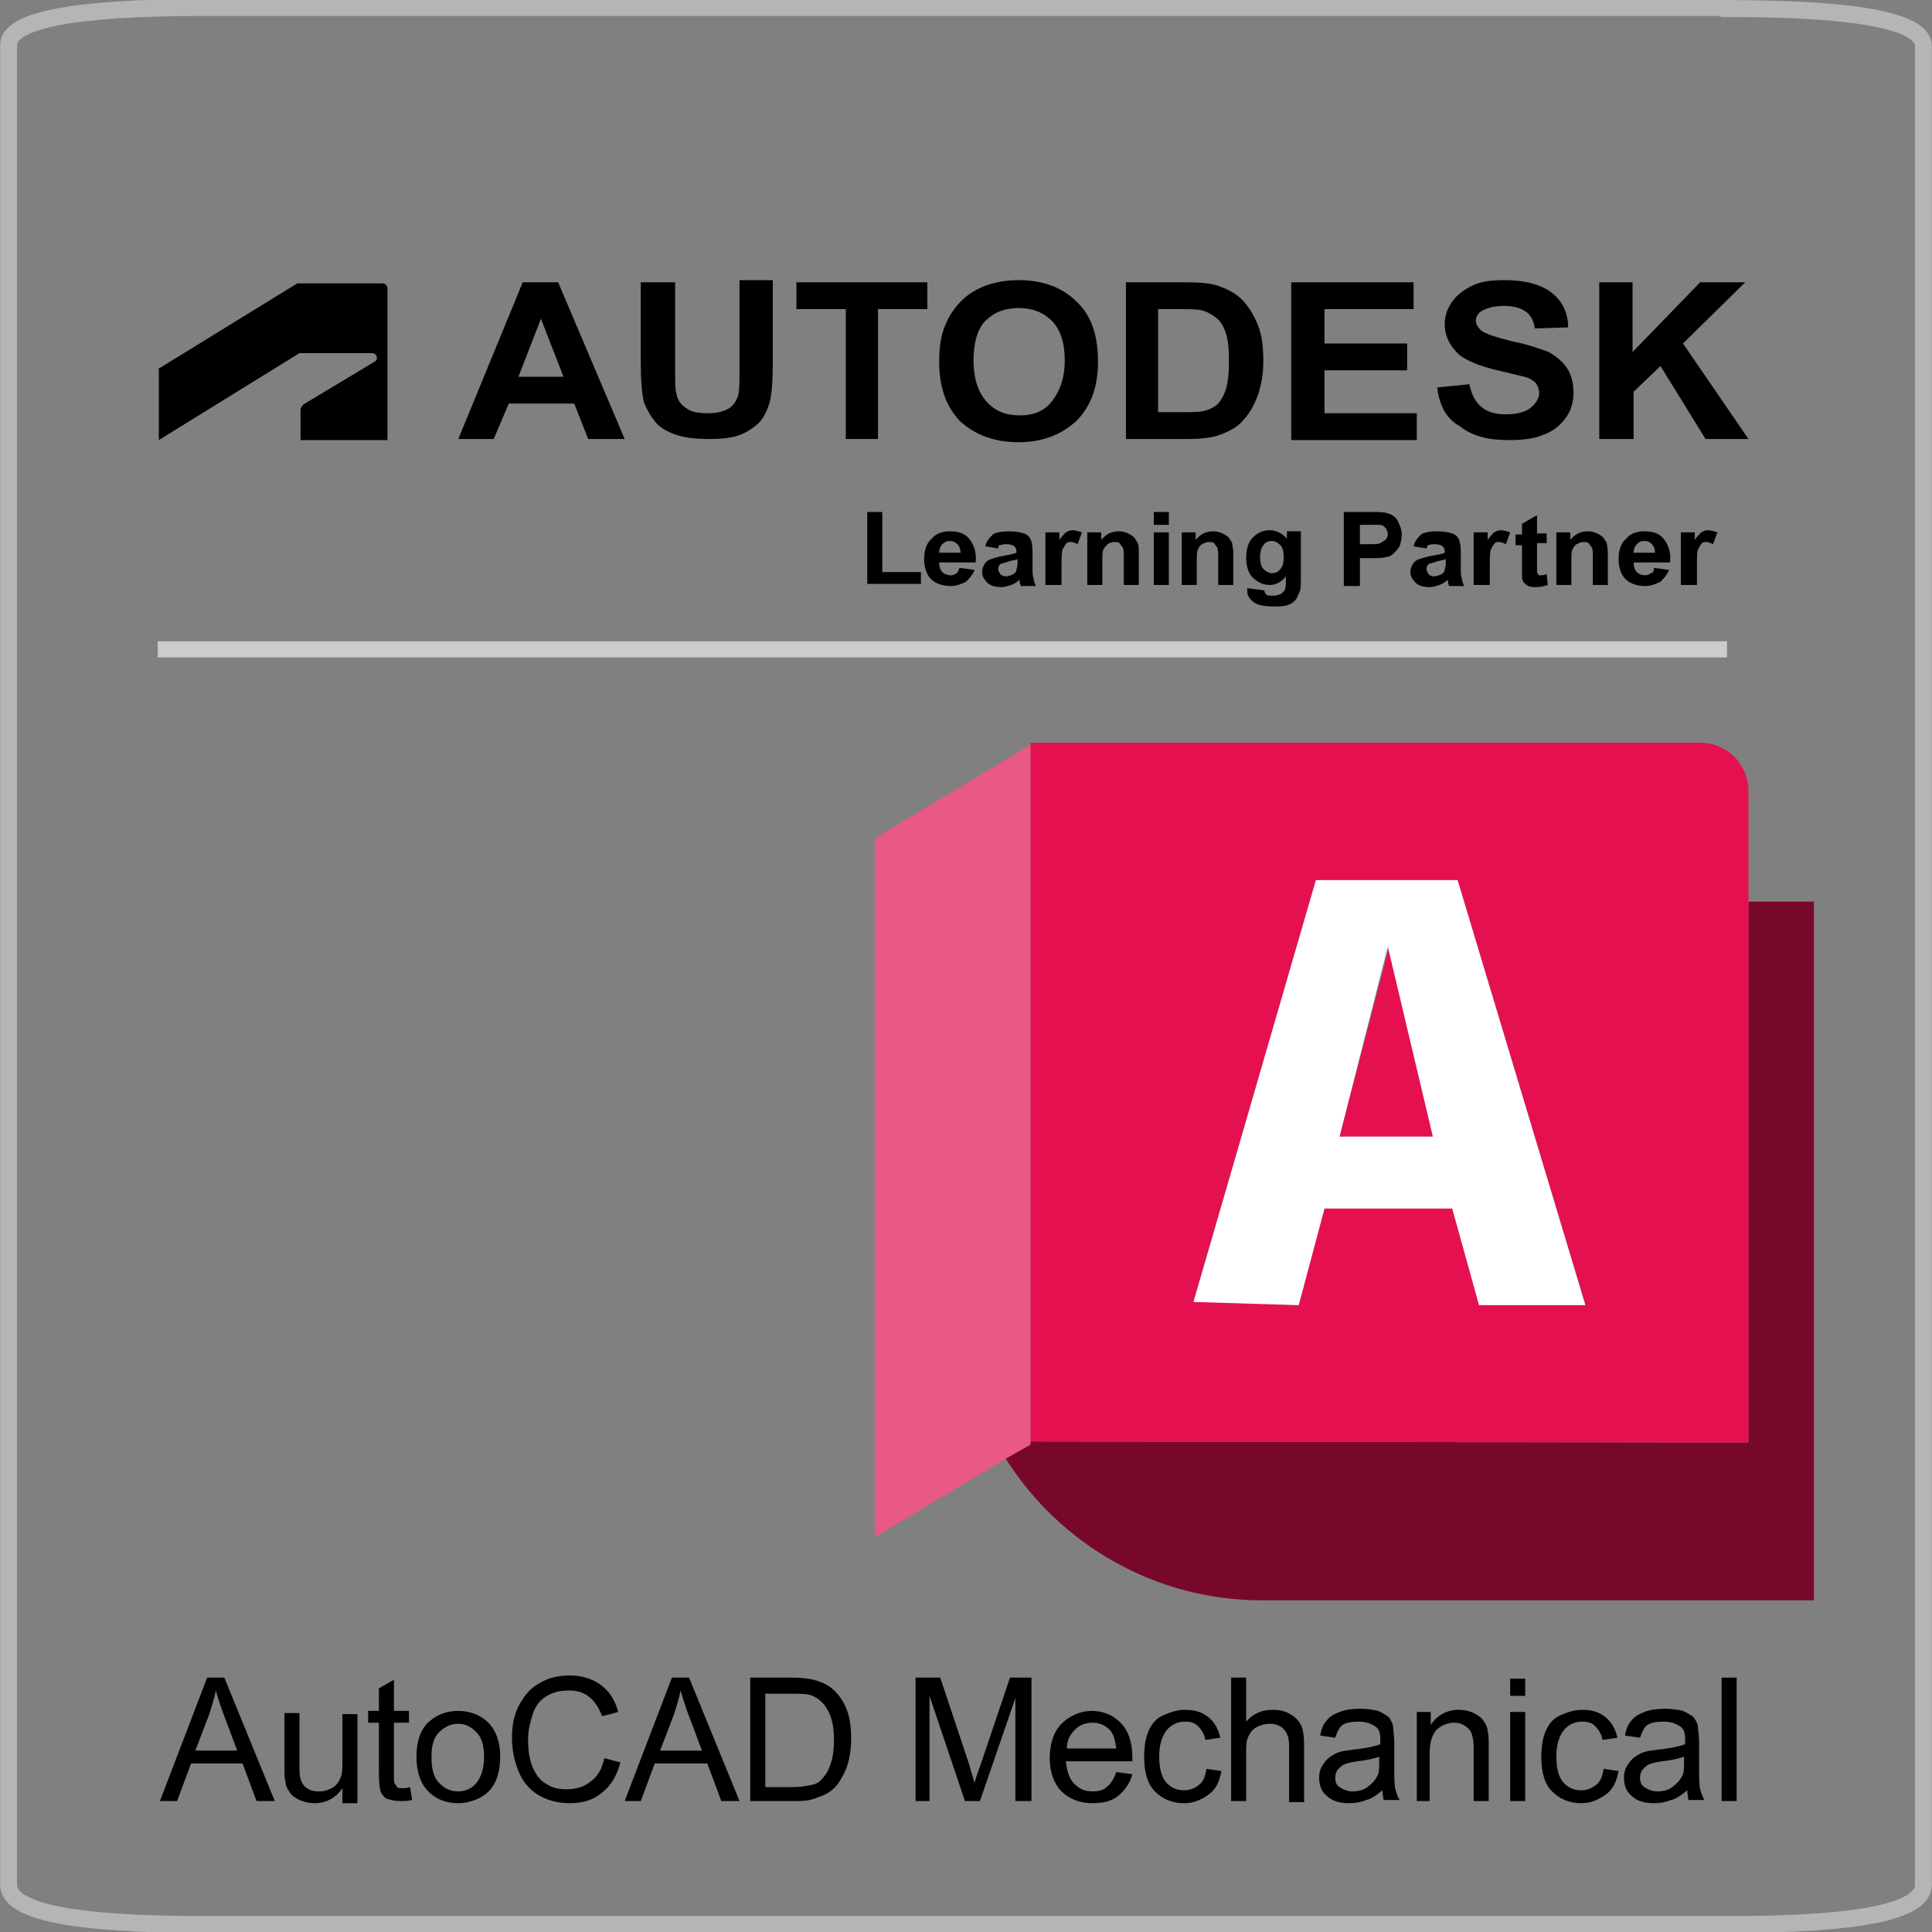 <?xml version="1.0" encoding="UTF-8"?>
<svg xmlns="http://www.w3.org/2000/svg" xmlns:xlink="http://www.w3.org/1999/xlink" version="1.1" id="Ebene_1" x="0px" y="0px" viewBox="0 0 180 180" style="enable-background:new 0 0 180 180;" xml:space="preserve">
<rect x="0" y="0" width="180" height="180" fill="#808080" stroke="none"/>
<style type="text/css">
	.st0{fill:none;stroke:#B5B4B7;stroke-width:1.573;stroke-miterlimit:10;}
	.st1{fill:#78082A;}
	.st2{fill:#E51050;}
	.st3{fill:#E85984;}
	.st4{fill:#FFFFFF;}
	.st5{fill:none;stroke:#CCCCCC;stroke-width:1.5;stroke-miterlimit:10;}
	.st6{enable-background:new    ;}
	.st7{fill:#6F5A01;}
	.st8{fill:#DBAE03;}
	.st9{fill:#EBCD5D;}
	.st10{fill:#923B00;}
	.st11{fill:#FF6B00;}
	.st12{fill:#FF9447;}
	.st13{fill:#35687F;}
	.st14{fill:#39A5CD;}
	.st15{fill:#80C5DE;}
	.st16{fill:#0C3D91;}
	.st17{fill:#186BFF;}
	.st18{fill:#679AE7;}
</style>
<path class="st0" d="M161.1,0.8c12.1,0,18.1,1.2,18.1,3.5v171.3c0,2.5-6,3.7-18.1,3.7H18.9c-12.1,0-18.1-1.2-18.1-3.7V4.2  c0-2.3,6-3.5,18.1-3.5H161.1z"></path>
<g>
	<g>
		<g class="st6">
			<path d="M80.8,54.5v-6.8h1.4v5.6h3.6v1.1H80.8z"></path>
		</g>
		<g class="st6">
			<path d="M89.4,52.9l1.4,0.2c-0.2,0.5-0.5,0.8-0.8,1.1c-0.4,0.2-0.9,0.4-1.4,0.4c-0.9,0-1.6-0.3-2-0.8c-0.3-0.4-0.5-1-0.5-1.7     c0-0.8,0.2-1.5,0.7-1.9c0.4-0.5,1-0.7,1.7-0.7c0.8,0,1.4,0.2,1.8,0.7s0.7,1.2,0.6,2.2h-3.4c0,0.4,0.1,0.7,0.3,0.9     c0.2,0.2,0.5,0.3,0.8,0.3c0.2,0,0.4-0.1,0.5-0.2C89.2,53.4,89.3,53.2,89.4,52.9z M89.5,51.6c0-0.4-0.1-0.7-0.3-0.9     c-0.2-0.2-0.4-0.3-0.7-0.3c-0.3,0-0.5,0.1-0.7,0.3c-0.2,0.2-0.3,0.5-0.3,0.8H89.5z"></path>
			<path d="M93,51.1l-1.2-0.2c0.1-0.5,0.4-0.8,0.7-1.1c0.3-0.2,0.8-0.3,1.5-0.3c0.6,0,1.1,0.1,1.4,0.2s0.5,0.3,0.6,0.5     c0.1,0.2,0.2,0.6,0.2,1.2l0,1.5c0,0.4,0,0.8,0.1,1c0,0.2,0.1,0.4,0.2,0.7h-1.4c0-0.1-0.1-0.2-0.1-0.4c0-0.1,0-0.1,0-0.2     c-0.2,0.2-0.5,0.4-0.8,0.5c-0.3,0.1-0.6,0.2-0.9,0.2c-0.5,0-1-0.1-1.3-0.4c-0.3-0.3-0.5-0.6-0.5-1c0-0.3,0.1-0.5,0.2-0.7     c0.1-0.2,0.3-0.4,0.6-0.5c0.3-0.1,0.6-0.2,1.1-0.3c0.6-0.1,1.1-0.2,1.3-0.3v-0.1c0-0.3-0.1-0.4-0.2-0.5c-0.1-0.1-0.4-0.2-0.7-0.2     c-0.2,0-0.4,0-0.6,0.1C93.2,50.7,93,50.8,93,51.1z M94.8,52.1c-0.2,0.1-0.5,0.1-0.8,0.2s-0.6,0.2-0.7,0.2     c-0.2,0.1-0.3,0.3-0.3,0.5c0,0.2,0.1,0.3,0.2,0.5c0.1,0.1,0.3,0.2,0.5,0.2c0.2,0,0.5-0.1,0.7-0.2c0.2-0.1,0.3-0.3,0.3-0.4     c0-0.1,0.1-0.3,0.1-0.6V52.1z"></path>
			<path d="M98.8,54.5h-1.4v-4.9h1.3v0.7c0.2-0.3,0.4-0.5,0.6-0.7c0.2-0.1,0.4-0.2,0.6-0.2c0.3,0,0.6,0.1,0.9,0.2l-0.4,1.1     c-0.2-0.1-0.4-0.2-0.6-0.2c-0.2,0-0.4,0-0.5,0.2c-0.1,0.1-0.2,0.3-0.3,0.5c-0.1,0.3-0.1,0.8-0.1,1.7V54.5z"></path>
			<path d="M106.1,54.5h-1.4V52c0-0.5,0-0.9-0.1-1s-0.2-0.3-0.3-0.4c-0.1-0.1-0.3-0.1-0.5-0.1c-0.2,0-0.5,0.1-0.6,0.2     s-0.3,0.3-0.4,0.5c-0.1,0.2-0.1,0.6-0.1,1.1v2.2h-1.4v-4.9h1.3v0.7c0.5-0.6,1-0.8,1.7-0.8c0.3,0,0.6,0.1,0.8,0.2s0.4,0.2,0.6,0.4     c0.1,0.2,0.2,0.3,0.3,0.5s0.1,0.5,0.1,0.9V54.5z"></path>
			<path d="M107.5,48.9v-1.2h1.4v1.2H107.5z M107.5,54.5v-4.9h1.4v4.9H107.5z"></path>
			<path d="M114.9,54.5h-1.4V52c0-0.5,0-0.9-0.1-1s-0.2-0.3-0.3-0.4s-0.3-0.1-0.5-0.1c-0.2,0-0.4,0.1-0.6,0.2s-0.3,0.3-0.4,0.5     c-0.1,0.2-0.1,0.6-0.1,1.1v2.2h-1.4v-4.9h1.3v0.7c0.5-0.6,1-0.8,1.7-0.8c0.3,0,0.6,0.1,0.8,0.2s0.4,0.2,0.6,0.4     c0.1,0.2,0.2,0.3,0.3,0.5c0,0.2,0.1,0.5,0.1,0.9V54.5z"></path>
			<path d="M116.2,54.8l1.6,0.2c0,0.2,0.1,0.3,0.2,0.4c0.1,0.1,0.3,0.1,0.6,0.1c0.4,0,0.6-0.1,0.8-0.2c0.1-0.1,0.2-0.2,0.3-0.3     c0-0.1,0.1-0.3,0.1-0.6v-0.7c-0.4,0.5-0.9,0.8-1.5,0.8c-0.7,0-1.2-0.3-1.7-0.8c-0.3-0.4-0.5-1-0.5-1.7c0-0.8,0.2-1.5,0.6-1.9     c0.4-0.4,0.9-0.7,1.6-0.7c0.6,0,1.2,0.3,1.6,0.8v-0.7h1.3V54c0,0.6,0,1-0.2,1.3c-0.1,0.3-0.2,0.5-0.4,0.7     c-0.2,0.2-0.4,0.3-0.7,0.4s-0.7,0.1-1.2,0.1c-0.9,0-1.5-0.1-1.9-0.4s-0.6-0.6-0.6-1.1C116.2,54.9,116.2,54.9,116.2,54.8z      M117.4,51.9c0,0.5,0.1,0.9,0.3,1.1c0.2,0.2,0.5,0.4,0.8,0.4c0.3,0,0.6-0.1,0.8-0.4c0.2-0.2,0.3-0.6,0.3-1.1     c0-0.5-0.1-0.9-0.3-1.1c-0.2-0.2-0.5-0.4-0.8-0.4c-0.3,0-0.6,0.1-0.8,0.4C117.5,51.1,117.4,51.4,117.4,51.9z"></path>
			<path d="M125.2,54.5v-6.8h2.3c0.9,0,1.4,0,1.7,0.1c0.4,0.1,0.8,0.3,1,0.7s0.4,0.8,0.4,1.3c0,0.4-0.1,0.8-0.2,1.1     c-0.2,0.3-0.4,0.5-0.6,0.7c-0.2,0.2-0.5,0.3-0.7,0.3c-0.3,0.1-0.8,0.1-1.5,0.1h-0.9v2.6H125.2z M126.7,48.8v1.9h0.8     c0.6,0,0.9,0,1.1-0.1c0.2-0.1,0.3-0.2,0.5-0.3c0.1-0.2,0.2-0.3,0.2-0.5c0-0.2-0.1-0.5-0.2-0.6c-0.2-0.2-0.3-0.3-0.6-0.3     c-0.2,0-0.5,0-1,0H126.7z"></path>
			<path d="M132.9,51.1l-1.2-0.2c0.1-0.5,0.4-0.8,0.7-1.1c0.3-0.2,0.8-0.3,1.5-0.3c0.6,0,1.1,0.1,1.4,0.2s0.5,0.3,0.6,0.5     c0.1,0.2,0.2,0.6,0.2,1.2l0,1.5c0,0.4,0,0.8,0.1,1c0,0.2,0.1,0.4,0.2,0.7H135c0-0.1-0.1-0.2-0.1-0.4c0-0.1,0-0.1,0-0.2     c-0.2,0.2-0.5,0.4-0.8,0.5c-0.3,0.1-0.6,0.2-0.9,0.2c-0.5,0-1-0.1-1.3-0.4c-0.3-0.3-0.5-0.6-0.5-1c0-0.3,0.1-0.5,0.2-0.7     c0.1-0.2,0.3-0.4,0.6-0.5c0.3-0.1,0.6-0.2,1.1-0.3c0.6-0.1,1.1-0.2,1.3-0.3v-0.1c0-0.3-0.1-0.4-0.2-0.5c-0.1-0.1-0.4-0.2-0.7-0.2     c-0.2,0-0.4,0-0.6,0.1C133.1,50.7,133,50.8,132.9,51.1z M134.7,52.1c-0.2,0.1-0.5,0.1-0.8,0.2s-0.6,0.2-0.7,0.2     c-0.2,0.1-0.3,0.3-0.3,0.5c0,0.2,0.1,0.3,0.2,0.5c0.1,0.1,0.3,0.2,0.5,0.2c0.2,0,0.5-0.1,0.7-0.2c0.2-0.1,0.3-0.3,0.3-0.4     c0-0.1,0.1-0.3,0.1-0.6V52.1z"></path>
		</g>
		<g class="st6">
			<path d="M138.7,54.5h-1.4v-4.9h1.3v0.7c0.2-0.3,0.4-0.5,0.6-0.7c0.2-0.1,0.4-0.2,0.6-0.2c0.3,0,0.6,0.1,0.9,0.2l-0.4,1.1     c-0.2-0.1-0.4-0.2-0.6-0.2c-0.2,0-0.4,0-0.5,0.2c-0.1,0.1-0.2,0.3-0.3,0.5c-0.1,0.3-0.1,0.8-0.1,1.7V54.5z"></path>
		</g>
		<g class="st6">
			<path d="M144.1,49.6v1h-0.9v2c0,0.4,0,0.6,0,0.7c0,0.1,0.1,0.1,0.1,0.2s0.1,0.1,0.2,0.1c0.1,0,0.3,0,0.6-0.1l0.1,1     c-0.3,0.1-0.7,0.2-1.1,0.2c-0.2,0-0.5,0-0.7-0.1s-0.3-0.2-0.4-0.3s-0.2-0.3-0.2-0.5c0-0.2,0-0.5,0-0.9v-2.1h-0.6v-1h0.6v-1     l1.4-0.8v1.7H144.1z"></path>
			<path d="M149.8,54.5h-1.4V52c0-0.5,0-0.9-0.1-1s-0.2-0.3-0.3-0.4s-0.3-0.1-0.5-0.1c-0.2,0-0.4,0.1-0.6,0.2s-0.3,0.3-0.4,0.5     c-0.1,0.2-0.1,0.6-0.1,1.1v2.2H145v-4.9h1.3v0.7c0.5-0.6,1-0.8,1.7-0.8c0.3,0,0.6,0.1,0.8,0.2s0.4,0.2,0.6,0.4     c0.1,0.2,0.2,0.3,0.3,0.5c0,0.2,0.1,0.5,0.1,0.9V54.5z"></path>
			<path d="M154.1,52.9l1.4,0.2c-0.2,0.5-0.5,0.8-0.8,1.1c-0.4,0.2-0.9,0.4-1.4,0.4c-0.9,0-1.6-0.3-2-0.8c-0.3-0.4-0.5-1-0.5-1.7     c0-0.8,0.2-1.5,0.7-1.9c0.4-0.5,1-0.7,1.7-0.7c0.8,0,1.4,0.2,1.8,0.7s0.7,1.2,0.6,2.2h-3.4c0,0.4,0.1,0.7,0.3,0.9     c0.2,0.2,0.5,0.3,0.8,0.3c0.2,0,0.4-0.1,0.5-0.2C154,53.4,154.1,53.2,154.1,52.9z M154.2,51.6c0-0.4-0.1-0.7-0.3-0.9     c-0.2-0.2-0.4-0.3-0.7-0.3c-0.3,0-0.5,0.1-0.7,0.3c-0.2,0.2-0.3,0.5-0.3,0.8H154.2z"></path>
			<path d="M158,54.5h-1.4v-4.9h1.3v0.7c0.2-0.3,0.4-0.5,0.6-0.7c0.2-0.1,0.4-0.2,0.6-0.2c0.3,0,0.6,0.1,0.9,0.2l-0.4,1.1     c-0.2-0.1-0.4-0.2-0.6-0.2c-0.2,0-0.4,0-0.5,0.2c-0.1,0.1-0.2,0.3-0.3,0.5c-0.1,0.3-0.1,0.8-0.1,1.7V54.5z"></path>
		</g>
		<path d="M14.7,34.4l13-8h7.7h0.2c0.3,0,0.5,0.2,0.5,0.5V41h-8.1v-2.8c0-0.2,0.2-0.5,0.4-0.6l6.5-3.9c0.4-0.2,0.2-0.8-0.2-0.8h-6.8    L14.8,41v-6.6H14.7z"></path>
		<g class="st6">
			<path d="M58.2,40.9h-3.4l-1.3-3.3h-6.1L46,40.9h-3.3l6-14.6H52L58.2,40.9z M52.5,35.1l-2.1-5.4l-2.1,5.4H52.5z"></path>
			<path d="M59.8,26.3h3.1v7.9c0,1.3,0,2.1,0.1,2.4c0.1,0.6,0.4,1.1,0.9,1.4c0.5,0.4,1.2,0.5,2.1,0.5c0.9,0,1.5-0.2,2-0.5     c0.4-0.3,0.7-0.8,0.8-1.3s0.1-1.3,0.1-2.5v-8.1h3.1v7.7c0,1.7-0.1,3-0.3,3.7c-0.2,0.7-0.5,1.3-0.9,1.8c-0.5,0.5-1.1,0.9-1.8,1.2     c-0.8,0.3-1.7,0.4-3,0.4c-1.5,0-2.6-0.2-3.3-0.5c-0.8-0.3-1.4-0.7-1.8-1.3c-0.4-0.5-0.7-1.1-0.9-1.6c-0.2-0.8-0.3-2.1-0.3-3.7     V26.3z"></path>
			<path d="M78.8,40.9V28.8h-4.6v-2.5h12.2v2.5h-4.6v12.1H78.8z"></path>
			<path d="M87.5,33.7c0-1.5,0.2-2.7,0.7-3.7c0.3-0.7,0.8-1.4,1.4-2c0.6-0.6,1.3-1,2-1.3c1-0.4,2.1-0.6,3.3-0.6c2.3,0,4.1,0.7,5.4,2     c1.4,1.3,2,3.2,2,5.6c0,2.4-0.7,4.2-2,5.5c-1.4,1.3-3.2,2-5.4,2c-2.3,0-4.1-0.7-5.5-2C88.1,37.8,87.5,36,87.5,33.7z M90.7,33.6     c0,1.6,0.4,2.9,1.2,3.8c0.8,0.9,1.8,1.3,3.1,1.3s2.3-0.4,3-1.3s1.2-2.1,1.2-3.8c0-1.7-0.4-2.9-1.2-3.7c-0.8-0.8-1.8-1.2-3.1-1.2     s-2.3,0.4-3.1,1.2C91.1,30.6,90.7,31.9,90.7,33.6z"></path>
			<path d="M104.8,26.3h5.7c1.3,0,2.3,0.1,2.9,0.3c0.9,0.3,1.7,0.7,2.3,1.3s1.1,1.4,1.5,2.4s0.5,2.1,0.5,3.4c0,1.2-0.2,2.2-0.5,3.1     c-0.4,1.1-0.9,1.9-1.6,2.6c-0.5,0.5-1.3,0.9-2.2,1.2c-0.7,0.2-1.6,0.3-2.7,0.3h-5.8V26.3z M107.9,28.8v9.6h2.3     c0.9,0,1.5,0,1.9-0.1c0.5-0.1,0.9-0.3,1.3-0.6c0.3-0.3,0.6-0.8,0.8-1.4s0.3-1.5,0.3-2.7s-0.1-2-0.3-2.6c-0.2-0.6-0.5-1.1-0.9-1.4     c-0.4-0.3-0.9-0.6-1.4-0.7c-0.4-0.1-1.3-0.1-2.5-0.1H107.9z"></path>
			<path d="M120.3,40.9V26.3h11.4v2.5h-8.3V32h7.7v2.5h-7.7v4h8.6v2.5H120.3z"></path>
			<path d="M133.9,36.1l3-0.3c0.2,1,0.6,1.7,1.1,2.1c0.6,0.5,1.3,0.7,2.3,0.7c1,0,1.8-0.2,2.3-0.6c0.5-0.4,0.8-0.9,0.8-1.4     c0-0.3-0.1-0.6-0.3-0.9c-0.2-0.2-0.6-0.5-1.1-0.6c-0.4-0.1-1.2-0.3-2.5-0.6c-1.7-0.4-2.8-0.9-3.5-1.4c-0.9-0.8-1.4-1.8-1.4-2.9     c0-0.7,0.2-1.4,0.7-2.1s1.1-1.1,1.9-1.5s1.8-0.5,3-0.5c1.9,0,3.4,0.4,4.4,1.2c1,0.8,1.5,1.9,1.5,3.2l-3.1,0.1     c-0.1-0.7-0.4-1.3-0.9-1.6c-0.4-0.3-1.1-0.5-2-0.5c-0.9,0-1.6,0.2-2.1,0.5c-0.3,0.2-0.5,0.5-0.5,0.9c0,0.3,0.2,0.6,0.5,0.9     c0.4,0.3,1.3,0.6,2.9,1c1.5,0.3,2.6,0.7,3.4,1c0.7,0.4,1.3,0.9,1.7,1.5s0.6,1.4,0.6,2.3c0,0.8-0.2,1.6-0.7,2.3     c-0.5,0.7-1.2,1.3-2.1,1.6c-0.9,0.4-2,0.5-3.3,0.5c-1.9,0-3.4-0.4-4.5-1.3C134.7,39,134.1,37.7,133.9,36.1z"></path>
			<path d="M149,40.9V26.3h3.1v6.5l6.3-6.5h4.2l-5.8,5.7l6.1,8.9h-4l-4.2-6.8l-2.5,2.4v4.4H149z"></path>
		</g>
	</g>
	<line class="st5" x1="160.9" y1="60.5" x2="14.7" y2="60.5"></line>
</g>
<g>
	<path class="st1" d="M162.9,84v50.4L96,134.3v0.2l-2.3,1.4c5,7.9,13.8,13.2,23.9,13.2H169V84H162.9z"></path>
	<polygon class="st2" points="124.8,105.9 133.5,105.9 129.4,88.3  "></polygon>
	<path class="st2" d="M96,134.3l66.9,0.1V84V73.7c0-2.5-2-4.5-4.5-4.5H96v0.2V134.3z M135.8,82l11.9,39.5h-9.9l-2.5-9h-11.9l-2.4,9   l-9.8-0.3L122.6,82H135.8z"></path>
	<polygon class="st3" points="96,134.3 96,69.4 81.5,78.1 81.5,143.2 93.7,135.9 96,134.6  "></polygon>
	<path class="st4" d="M111.2,121.3l9.8,0.3l2.4-9h11.9l2.5,9h9.9L135.8,82h-13.2L111.2,121.3z M124.8,105.9l4.5-17.7l4.2,17.7H124.8   z"></path>
</g>
<g>
	<path d="M14.9,167.8l4.4-11.5h1.6l4.7,11.5h-1.7l-1.3-3.5h-4.8l-1.3,3.5H14.9z M18.2,163.1h3.9l-1.2-3.2c-0.4-1-0.6-1.8-0.8-2.4   c-0.1,0.7-0.4,1.5-0.6,2.2L18.2,163.1z"></path>
	<path d="M31.9,167.8v-1.2c-0.6,0.9-1.5,1.4-2.6,1.4c-0.5,0-0.9-0.1-1.4-0.3c-0.4-0.2-0.7-0.4-0.9-0.7c-0.2-0.3-0.4-0.6-0.4-1   c-0.1-0.3-0.1-0.7-0.1-1.3v-5.1h1.4v4.6c0,0.7,0,1.2,0.1,1.5c0.1,0.4,0.3,0.7,0.6,0.9c0.3,0.2,0.6,0.3,1.1,0.3s0.8-0.1,1.2-0.3   c0.4-0.2,0.6-0.5,0.8-0.9c0.2-0.4,0.2-0.9,0.2-1.6v-4.4h1.4v8.3H31.9z"></path>
	<path d="M38.2,166.5l0.2,1.2c-0.4,0.1-0.8,0.1-1.1,0.1c-0.5,0-0.9-0.1-1.2-0.2s-0.5-0.4-0.6-0.6s-0.2-0.8-0.2-1.7v-4.8h-1v-1.1h1   v-2.1l1.4-0.8v2.9h1.4v1.1h-1.4v4.9c0,0.4,0,0.7,0.1,0.8s0.1,0.2,0.2,0.3s0.3,0.1,0.5,0.1C37.7,166.6,37.9,166.6,38.2,166.5z"></path>
	<path d="M38.8,163.7c0-1.5,0.4-2.7,1.3-3.4c0.7-0.6,1.6-0.9,2.6-0.9c1.1,0,2.1,0.4,2.8,1.1s1.1,1.8,1.1,3.1c0,1.1-0.2,1.9-0.5,2.5   s-0.8,1.1-1.4,1.4s-1.3,0.5-2,0.5c-1.2,0-2.1-0.4-2.8-1.1S38.8,165.1,38.8,163.7z M40.2,163.7c0,1.1,0.2,1.9,0.7,2.4s1,0.8,1.8,0.8   c0.7,0,1.3-0.3,1.7-0.8s0.7-1.3,0.7-2.4c0-1-0.2-1.8-0.7-2.3s-1-0.8-1.7-0.8c-0.7,0-1.3,0.3-1.8,0.8S40.2,162.6,40.2,163.7z"></path>
	<path d="M56.3,163.8l1.5,0.4c-0.3,1.2-0.9,2.2-1.7,2.8c-0.8,0.7-1.8,1-3,1c-1.2,0-2.2-0.3-3-0.8s-1.4-1.2-1.8-2.2   c-0.4-1-0.6-2-0.6-3.1c0-1.2,0.2-2.2,0.7-3.1c0.5-0.9,1.1-1.6,1.9-2c0.8-0.5,1.8-0.7,2.8-0.7c1.1,0,2.1,0.3,2.9,0.9   s1.3,1.4,1.6,2.5l-1.5,0.4c-0.3-0.8-0.7-1.4-1.2-1.8c-0.5-0.4-1.1-0.6-1.9-0.6c-0.9,0-1.6,0.2-2.2,0.6c-0.6,0.4-1,1-1.2,1.7   c-0.2,0.7-0.4,1.4-0.4,2.2c0,1,0.1,1.8,0.4,2.6c0.3,0.7,0.7,1.3,1.3,1.6c0.6,0.4,1.2,0.5,1.9,0.5c0.8,0,1.6-0.2,2.2-0.7   C55.7,165.5,56.1,164.8,56.3,163.8z"></path>
	<path d="M58.2,167.8l4.4-11.5h1.6l4.7,11.5h-1.7l-1.3-3.5H61l-1.3,3.5H58.2z M61.5,163.1h3.9l-1.2-3.2c-0.4-1-0.6-1.8-0.8-2.4   c-0.1,0.7-0.4,1.5-0.6,2.2L61.5,163.1z"></path>
	<path d="M69.9,167.8v-11.5h3.9c0.9,0,1.6,0.1,2,0.2c0.7,0.2,1.2,0.4,1.7,0.8c0.6,0.5,1.1,1.2,1.4,2s0.4,1.7,0.4,2.7   c0,0.9-0.1,1.6-0.3,2.3s-0.5,1.2-0.8,1.7s-0.7,0.8-1,1s-0.8,0.4-1.4,0.6s-1.1,0.2-1.8,0.2H69.9z M71.4,166.5h2.4   c0.8,0,1.3-0.1,1.8-0.2s0.8-0.3,1-0.6c0.4-0.4,0.6-0.8,0.8-1.4s0.3-1.3,0.3-2.2c0-1.2-0.2-2.1-0.6-2.8s-0.9-1.1-1.4-1.3   c-0.4-0.2-1.1-0.2-2-0.2h-2.4V166.5z"></path>
	<path d="M85.3,167.8v-11.5h2.3l2.7,8.1c0.2,0.8,0.4,1.3,0.5,1.7c0.1-0.4,0.3-1,0.6-1.8l2.7-8h2v11.5h-1.5v-9.6l-3.3,9.6h-1.4   l-3.3-9.8v9.8H85.3z"></path>
	<path d="M104,165.1l1.5,0.2c-0.2,0.8-0.7,1.5-1.3,2c-0.6,0.5-1.4,0.7-2.4,0.7c-1.2,0-2.2-0.4-2.9-1.1s-1.1-1.8-1.1-3.1   c0-1.4,0.4-2.5,1.1-3.2s1.7-1.2,2.8-1.2c1.1,0,2,0.4,2.7,1.1s1.1,1.8,1.1,3.2c0,0.1,0,0.2,0,0.4h-6.2c0.1,0.9,0.3,1.6,0.8,2.1   c0.5,0.5,1,0.7,1.7,0.7c0.5,0,1-0.1,1.3-0.4C103.5,166.2,103.8,165.7,104,165.1z M99.4,162.9h4.6c-0.1-0.7-0.2-1.2-0.5-1.6   c-0.4-0.5-1-0.8-1.7-0.8c-0.6,0-1.2,0.2-1.6,0.6C99.7,161.6,99.4,162.1,99.4,162.9z"></path>
	<path d="M112.4,164.8l1.4,0.2c-0.2,1-0.5,1.7-1.2,2.2s-1.4,0.8-2.3,0.8c-1.1,0-2-0.4-2.7-1.1s-1-1.8-1-3.2c0-0.9,0.1-1.7,0.4-2.4   s0.7-1.2,1.4-1.5s1.3-0.5,2-0.5c0.9,0,1.6,0.2,2.2,0.7s0.9,1.1,1.1,1.9l-1.4,0.2c-0.1-0.6-0.4-1-0.7-1.3s-0.7-0.4-1.2-0.4   c-0.7,0-1.3,0.3-1.7,0.8s-0.7,1.3-0.7,2.4c0,1.1,0.2,1.9,0.6,2.4s1,0.8,1.7,0.8c0.6,0,1-0.2,1.4-0.5S112.3,165.5,112.4,164.8z"></path>
	<path d="M114.7,167.8v-11.5h1.4v4.1c0.7-0.8,1.5-1.1,2.5-1.1c0.6,0,1.1,0.1,1.6,0.4s0.8,0.6,1,1s0.3,1,0.3,1.9v5.3h-1.4v-5.3   c0-0.7-0.2-1.2-0.5-1.5s-0.7-0.5-1.3-0.5c-0.4,0-0.8,0.1-1.2,0.3s-0.6,0.5-0.8,0.9s-0.2,0.9-0.2,1.5v4.5H114.7z"></path>
	<path d="M128.8,166.8c-0.5,0.4-1,0.8-1.5,0.9c-0.5,0.2-1,0.3-1.6,0.3c-0.9,0-1.6-0.2-2.1-0.7c-0.5-0.4-0.7-1-0.7-1.7   c0-0.4,0.1-0.8,0.3-1.1c0.2-0.3,0.4-0.6,0.7-0.8c0.3-0.2,0.6-0.4,1-0.5c0.3-0.1,0.7-0.1,1.2-0.2c1.1-0.1,2-0.3,2.5-0.5   c0-0.2,0-0.3,0-0.4c0-0.6-0.1-1-0.4-1.2c-0.4-0.3-0.9-0.5-1.6-0.5c-0.7,0-1.2,0.1-1.5,0.3c-0.3,0.2-0.5,0.6-0.7,1.2l-1.4-0.2   c0.1-0.6,0.3-1.1,0.6-1.4c0.3-0.4,0.7-0.6,1.2-0.8c0.5-0.2,1.2-0.3,1.9-0.3c0.7,0,1.3,0.1,1.7,0.2c0.4,0.2,0.8,0.4,1,0.6   c0.2,0.3,0.4,0.6,0.4,1c0,0.2,0.1,0.7,0.1,1.3v1.9c0,1.3,0,2.1,0.1,2.5c0.1,0.3,0.2,0.7,0.4,1h-1.5   C128.9,167.5,128.8,167.2,128.8,166.8z M128.7,163.6c-0.5,0.2-1.3,0.4-2.3,0.5c-0.6,0.1-1,0.2-1.2,0.3c-0.2,0.1-0.4,0.3-0.6,0.5   c-0.1,0.2-0.2,0.4-0.2,0.7c0,0.4,0.1,0.7,0.4,0.9c0.3,0.2,0.7,0.4,1.2,0.4c0.5,0,1-0.1,1.4-0.4s0.7-0.6,0.9-1   c0.2-0.3,0.2-0.8,0.2-1.4V163.6z"></path>
	<path d="M132,167.8v-8.3h1.3v1.2c0.6-0.9,1.5-1.4,2.6-1.4c0.5,0,1,0.1,1.4,0.3c0.4,0.2,0.7,0.4,0.9,0.7c0.2,0.3,0.4,0.6,0.4,1   c0.1,0.3,0.1,0.7,0.1,1.4v5.1h-1.4v-5c0-0.6-0.1-1-0.2-1.3s-0.3-0.5-0.6-0.7c-0.3-0.2-0.6-0.3-1-0.3c-0.6,0-1.1,0.2-1.6,0.6   c-0.4,0.4-0.7,1.1-0.7,2.2v4.5H132z"></path>
	<path d="M140.7,158v-1.6h1.4v1.6H140.7z M140.7,167.8v-8.3h1.4v8.3H140.7z"></path>
	<path d="M149.4,164.8l1.4,0.2c-0.2,1-0.5,1.7-1.2,2.2s-1.4,0.8-2.3,0.8c-1.1,0-2-0.4-2.7-1.1s-1-1.8-1-3.2c0-0.9,0.1-1.7,0.4-2.4   s0.7-1.2,1.4-1.5s1.3-0.5,2-0.5c0.9,0,1.6,0.2,2.2,0.7s0.9,1.1,1.1,1.9l-1.4,0.2c-0.1-0.6-0.4-1-0.7-1.3s-0.7-0.4-1.2-0.4   c-0.7,0-1.3,0.3-1.7,0.8s-0.7,1.3-0.7,2.4c0,1.1,0.2,1.9,0.6,2.4s1,0.8,1.7,0.8c0.6,0,1-0.2,1.4-0.5S149.3,165.5,149.4,164.8z"></path>
	<path d="M157.2,166.8c-0.5,0.4-1,0.8-1.5,0.9c-0.5,0.2-1,0.3-1.6,0.3c-0.9,0-1.6-0.2-2.1-0.7c-0.5-0.4-0.7-1-0.7-1.7   c0-0.4,0.1-0.8,0.3-1.1c0.2-0.3,0.4-0.6,0.7-0.8c0.3-0.2,0.6-0.4,1-0.5c0.3-0.1,0.7-0.1,1.2-0.2c1.1-0.1,2-0.3,2.5-0.5   c0-0.2,0-0.3,0-0.4c0-0.6-0.1-1-0.4-1.2c-0.4-0.3-0.9-0.5-1.6-0.5c-0.7,0-1.2,0.1-1.5,0.3c-0.3,0.2-0.5,0.6-0.7,1.2l-1.4-0.2   c0.1-0.6,0.3-1.1,0.6-1.4c0.3-0.4,0.7-0.6,1.2-0.8c0.5-0.2,1.2-0.3,1.9-0.3c0.7,0,1.3,0.1,1.7,0.2c0.4,0.2,0.8,0.4,1,0.6   c0.2,0.3,0.4,0.6,0.4,1c0,0.2,0.1,0.7,0.1,1.3v1.9c0,1.3,0,2.1,0.1,2.5c0.1,0.3,0.2,0.7,0.4,1h-1.5   C157.3,167.5,157.2,167.2,157.2,166.8z M157.1,163.6c-0.5,0.2-1.3,0.4-2.3,0.5c-0.6,0.1-1,0.2-1.2,0.3c-0.2,0.1-0.4,0.3-0.6,0.5   c-0.1,0.2-0.2,0.4-0.2,0.7c0,0.4,0.1,0.7,0.4,0.9c0.3,0.2,0.7,0.4,1.2,0.4c0.5,0,1-0.1,1.4-0.4s0.7-0.6,0.9-1   c0.2-0.3,0.2-0.8,0.2-1.4V163.6z"></path>
	<path d="M160.4,167.8v-11.5h1.4v11.5H160.4z"></path>
</g>
</svg>
